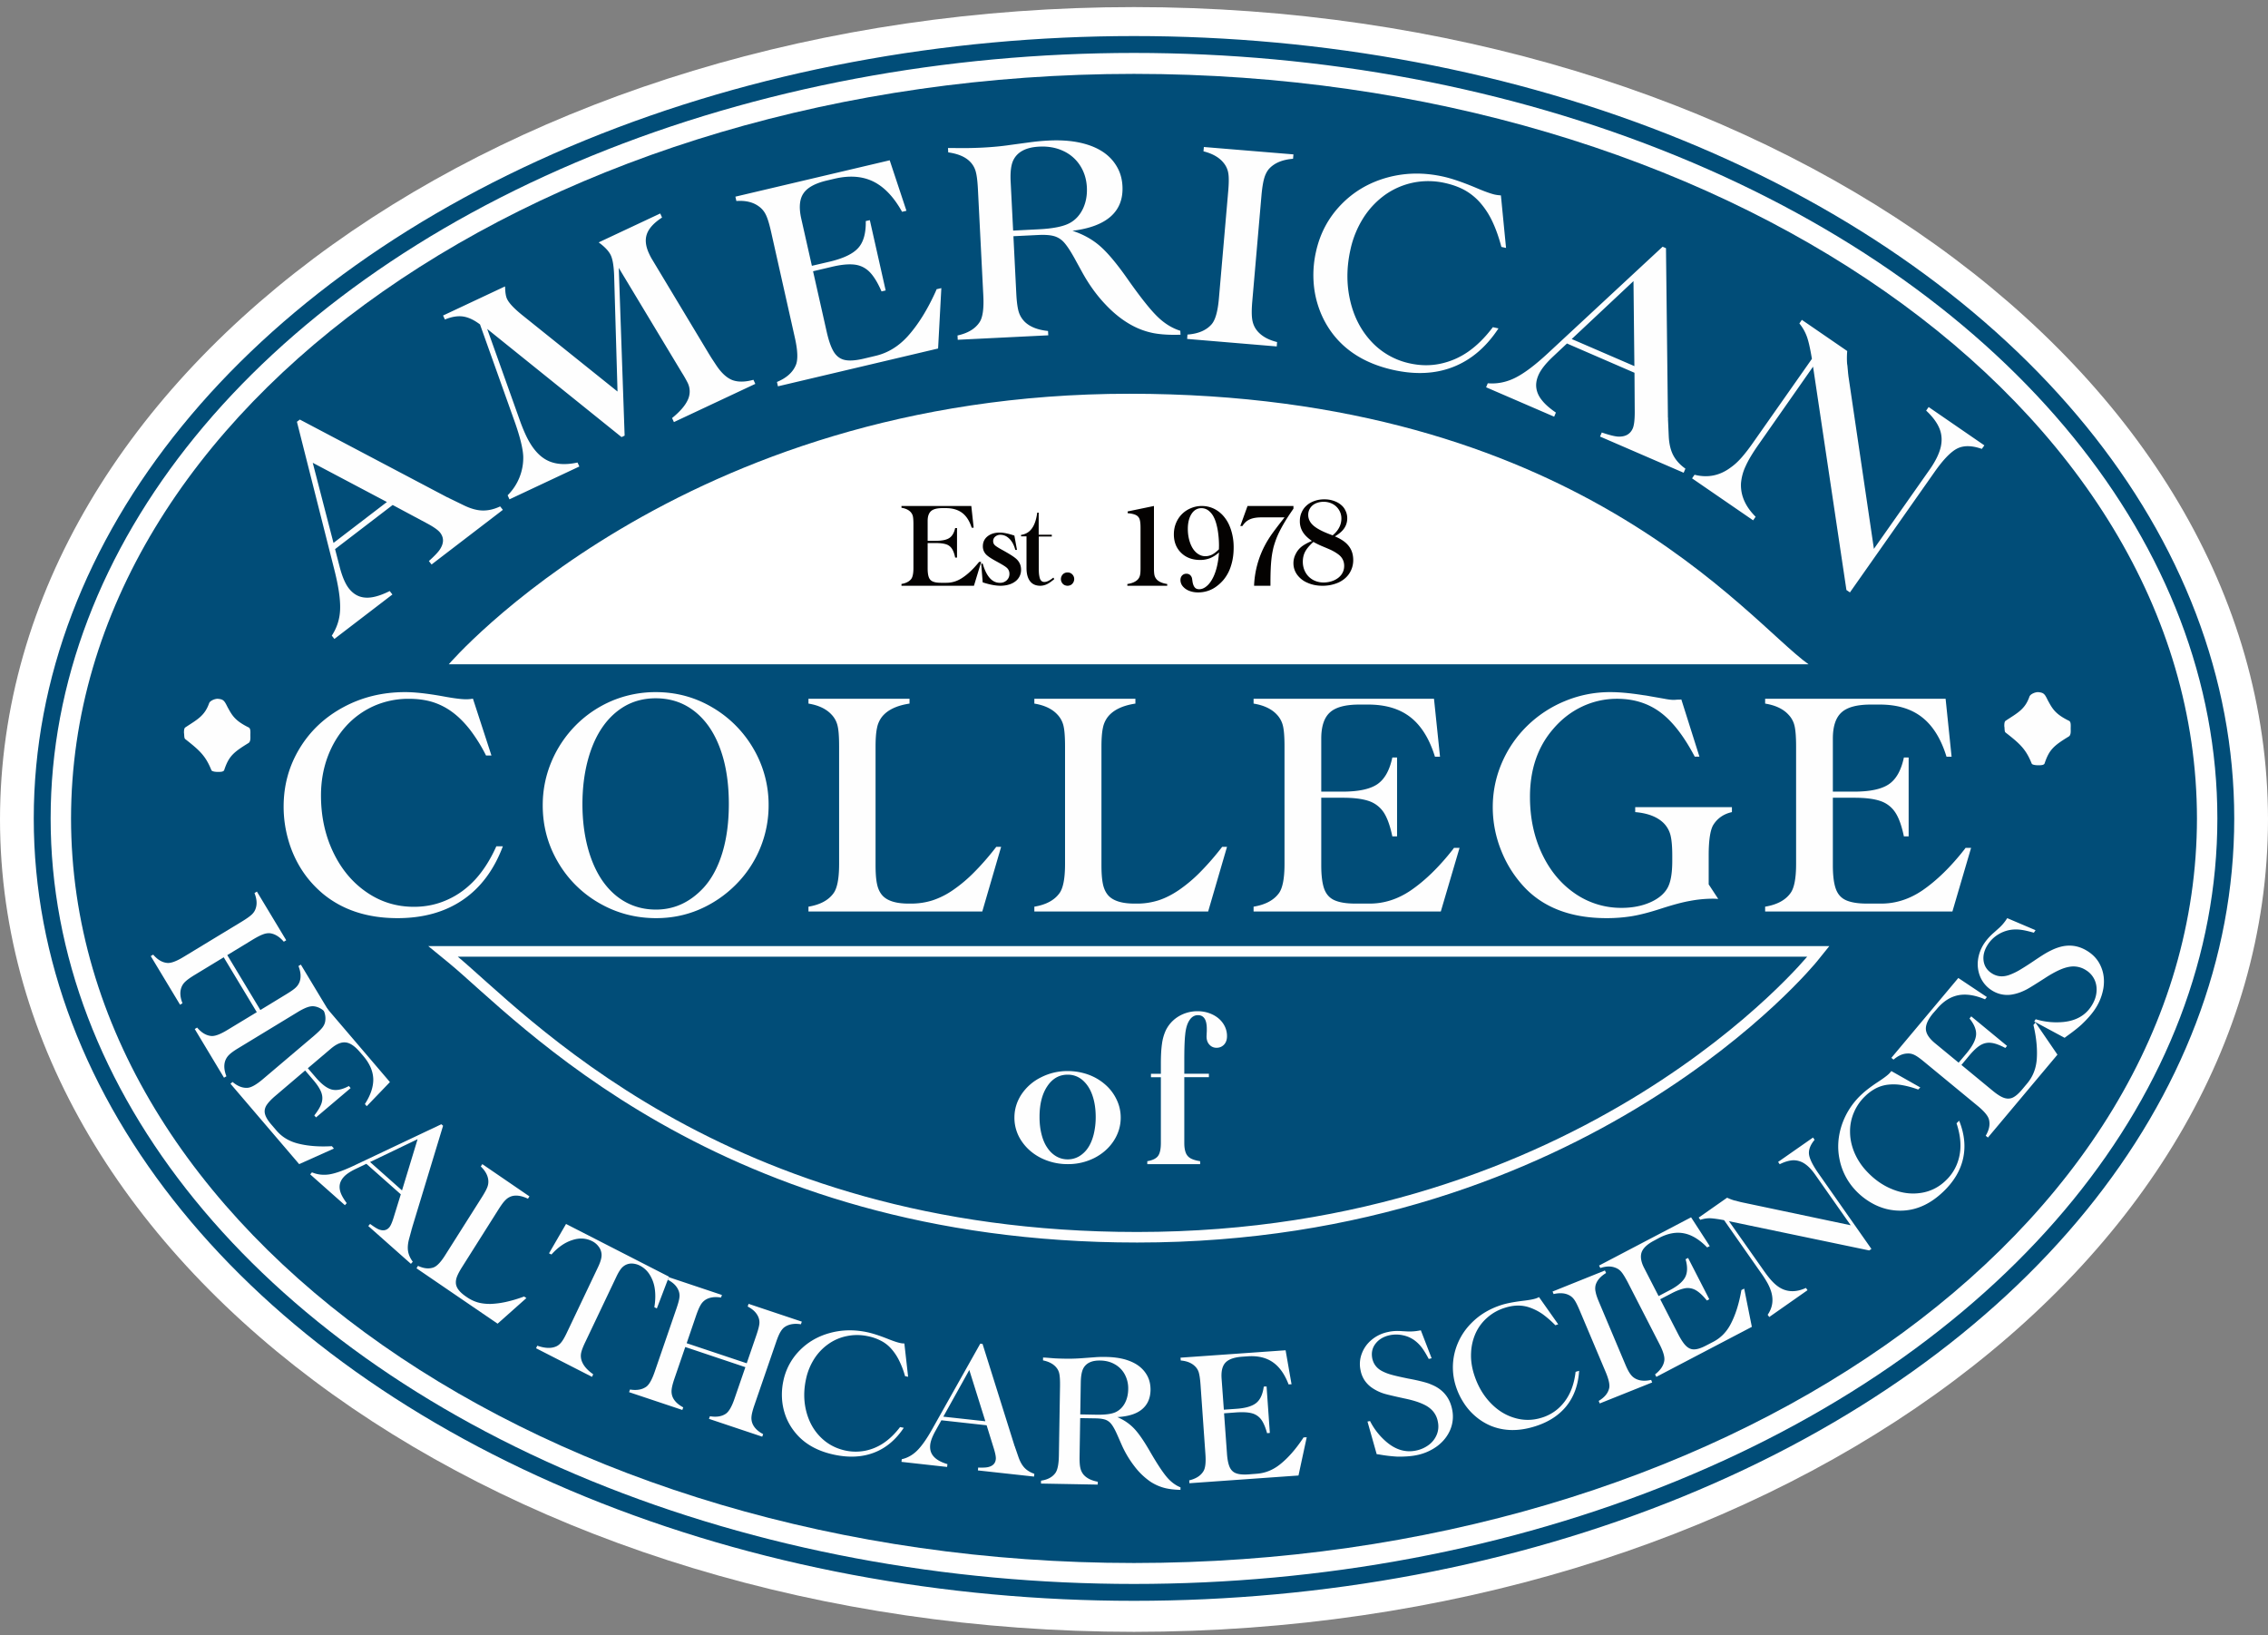 <?xml version="1.0" encoding="UTF-8"?>
<svg xmlns="http://www.w3.org/2000/svg" fill-rule="evenodd" clip-rule="evenodd" viewBox="0 0 215 155">
  <rect x="0" y="0" width="215" height="155" fill="#808080" stroke="none"/>
  <path fill="#fff" d="M176.045 62.272c-6.136-4.404-23.638-27.72-68.836-27.72-45.55 0-69.003 27.72-69.003 27.72zM0 77.674C.035 35.02 48.222.679 107.498.672 166.768.679 214.96 35.02 215 77.674c-.04 42.648-48.232 76.991-107.502 76.998C48.222 154.665.035 120.322 0 77.674"></path>
  <path fill="#fff" d="M40.635 36.261h131.581v28.202H40.635z"></path>
  <path fill="#014d78" d="M171.443 62.962c-5.738-4.074-22.105-25.641-64.372-25.641-42.594 0-64.527 25.641-64.527 25.641zM6.734 77.576C6.766 38.482 51.935 7.008 107.498 7.002c55.557.006 100.73 31.48 100.768 70.574-.038 39.089-45.211 70.565-100.768 70.572-55.563-.007-100.732-31.483-100.764-70.572"></path>
  <path fill="none" stroke="#fefefe" d="m42.833 90.857.238-.297-.238.297-.831-.68h130.366l-.507.629c-.032.037-21.415 26.466-64.039 26.466h-.046c-39.593 0-58.535-21.173-64.943-26.415"></path>
  <ellipse cx="107.5" cy="77.575" rx="103.5" ry="73.358" style="fill:none;stroke:#014d78;stroke-width:1.6;stroke-linecap:round;stroke-linejoin:round;stroke-miterlimit:1.5"></ellipse>
  <g fill="#fefefe">
    <path d="M194.127 66.38c-.292-.605-.379-.732-.933-.778-.252 0-.721.173-.81.431-.421 1.21-1.146 1.55-2.256 2.284-.126.085-.126.347-.126.521.046.208 0 .514.126.599 1.321 1.03 1.916 1.55 2.468 2.929.043.13.386.168.598.168.298 0 .592 0 .641-.211.423-1.251.847-1.639 2.249-2.497.258-.126.212-.514.212-.78 0-.252.046-.644-.168-.729-1.318-.646-1.575-1.161-2.001-1.937M21.565 67.01c-.298-.6-.383-.734-.935-.777-.258 0-.724.177-.808.428-.427 1.208-1.147 1.553-2.252 2.284-.13.088-.13.347-.13.517.04.211 0 .515.13.599 1.316 1.036 1.912 1.551 2.466 2.929.041.131.38.174.594.174.301 0 .593 0 .637-.215.426-1.258.852-1.637 2.256-2.501.255-.125.212-.513.212-.775 0-.254.043-.64-.171-.728-1.32-.649-1.575-1.164-1.999-1.935M44.833 66.222l1.755 5.389h-.512a15.4 15.4 0 0 0-1.534-2.462q-.806-1.028-1.683-1.667a6.3 6.3 0 0 0-1.869-.946c-.657-.198-1.402-.301-2.236-.301a8.1 8.1 0 0 0-3.301.678 7.9 7.9 0 0 0-2.652 1.918q-1.125 1.24-1.75 2.93-.622 1.69-.622 3.64 0 2.943 1.156 5.369c.77 1.613 1.824 2.878 3.173 3.801 1.344.926 2.837 1.38 4.48 1.38 1.13 0 2.186-.22 3.172-.669.989-.437 1.864-1.081 2.632-1.909.77-.838 1.443-1.892 2.009-3.157h.619c-.84 2.231-2.106 3.93-3.797 5.08q-2.534 1.73-6.196 1.73-4.278-.001-7.084-2.327c-.8-.679-1.473-1.44-2.016-2.295a10.6 10.6 0 0 1-1.253-2.817 11.4 11.4 0 0 1-.437-3.142q.002-3.01 1.511-5.501c1.002-1.658 2.39-2.964 4.154-3.915q2.648-1.428 5.859-1.427 1.35-.001 3.555.392 1.531.286 2.223.286c.196 0 .415-.017.644-.058M51.449 76.321q0-2.162.835-4.142a10.9 10.9 0 0 1 2.324-3.46c.99-.99 2.139-1.758 3.437-2.307a10.7 10.7 0 0 1 4.116-.81c1.931 0 3.715.477 5.356 1.443a10.8 10.8 0 0 1 3.902 3.91 10.5 10.5 0 0 1 1.443 5.366 10.6 10.6 0 0 1-3.127 7.548 11 11 0 0 1-3.421 2.327q-1.927.829-4.108.83c-1.96 0-3.77-.48-5.417-1.436a10.6 10.6 0 0 1-3.907-3.896q-1.435-2.452-1.433-5.373m3.765-.106c0 1.469.165 2.822.492 4.079q.494 1.87 1.41 3.197c.615.878 1.35 1.557 2.213 2.025q1.293.7 2.861.698c1.707 0 3.192-.675 4.469-2.029q1.166-1.253 1.799-3.295t.634-4.688q-.001-2.301-.482-4.154-.49-1.855-1.391-3.157c-.604-.862-1.331-1.534-2.184-2.004-.848-.464-1.809-.7-2.874-.7-1.058 0-2.009.236-2.862.705-.849.479-1.581 1.153-2.189 2.033q-.912 1.324-1.404 3.203-.491 1.882-.492 4.087M86.221 66.233v.456c-1.193.181-2.05.582-2.58 1.214a2.44 2.44 0 0 0-.496 1.065q-.142.627-.144 1.773v11.264c0 .743.043 1.317.13 1.742q.123.639.455 1.053c.447.56 1.292.846 2.544.846h.313a6.7 6.7 0 0 0 1.953-.304 7.6 7.6 0 0 0 1.944-.977 13.7 13.7 0 0 0 2.011-1.693c.68-.684 1.381-1.48 2.093-2.404h.46l-1.786 6.128H76.64v-.458c1.074-.18 1.857-.585 2.34-1.228.378-.468.565-1.413.565-2.824V70.741c0-.897-.046-1.55-.147-1.955a2.26 2.26 0 0 0-.551-1.033c-.5-.549-1.23-.905-2.207-1.064v-.456zM107.633 66.233v.456c-1.189.181-2.048.582-2.577 1.214a2.44 2.44 0 0 0-.498 1.065q-.141.627-.143 1.773v11.264c0 .743.045 1.317.13 1.742q.125.639.455 1.053c.447.56 1.297.846 2.543.846h.313c.667 0 1.323-.11 1.954-.304q.951-.305 1.944-.977a14 14 0 0 0 2.013-1.693 26 26 0 0 0 2.09-2.404h.46l-1.788 6.128H98.053v-.458c1.079-.18 1.855-.585 2.344-1.228.378-.468.566-1.413.566-2.824V70.741q0-1.346-.15-1.955a2.3 2.3 0 0 0-.552-1.033q-.744-.825-2.208-1.064v-.456zM135.939 66.233l.57 5.491h-.48c-.521-1.688-1.294-2.939-2.321-3.742-1.026-.802-2.358-1.2-4.009-1.2h-.836c-1.313 0-2.246.246-2.792.747q-.819.74-.82 2.485v5.02h2.002q2.267.002 3.307-.698c.692-.47 1.171-1.314 1.428-2.535h.45v7.474h-.45q-.305-1.477-.803-2.251a2.74 2.74 0 0 0-1.412-1.097q-.917-.314-2.474-.313h-2.048v6.391q0 1.464.279 2.24.28.777.982 1.086c.464.205 1.115.315 1.957.315h1.379c1.362 0 2.662-.418 3.882-1.244 1.354-.923 2.682-2.218 3.984-3.873l.118-.163h.528l-1.776 6.03h-17.748v-.458c1.082-.18 1.87-.585 2.363-1.228.378-.468.569-1.413.569-2.824V70.741q0-1.346-.152-1.955a2.3 2.3 0 0 0-.554-1.033q-.752-.825-2.226-1.064v-.456zM159.387 66.298l1.714 5.42h-.444c-1.021-1.936-2.096-3.331-3.247-4.192-1.154-.859-2.521-1.292-4.113-1.292a7.7 7.7 0 0 0-3.311.736q-1.57.737-2.76 2.138-2.19 2.535-2.189 6.429.002 2.973 1.133 5.373c.755 1.601 1.793 2.859 3.124 3.774a7.67 7.67 0 0 0 4.42 1.367c1.009 0 1.9-.169 2.682-.506.782-.338 1.342-.794 1.666-1.357.31-.534.464-1.393.464-2.592v-.506q-.001-1.32-.183-1.984a2.5 2.5 0 0 0-.668-1.123q-.908-.86-2.662-1.008v-.471h9.168v.471c-.791.177-1.39.595-1.786 1.247-.276.498-.417 1.457-.417 2.868v2.734l.906 1.38c-.139-.008-.298-.021-.476-.021-.764 0-1.498.074-2.198.209-.711.122-1.618.368-2.741.73q-1.61.524-2.746.714a15 15 0 0 1-2.419.19q-4.853-.001-7.61-2.74a10.9 10.9 0 0 1-2.343-3.563 11 11 0 0 1-.842-4.198c0-1.485.289-2.885.864-4.223a10.9 10.9 0 0 1 2.398-3.497 11.2 11.2 0 0 1 3.574-2.351 11.1 11.1 0 0 1 4.317-.852q1.29 0 3.108.288c.179.022.392.053.635.101.24.044.708.121 1.388.243q.538.105.882.103c.039 0 .107-.001.202-.012.102-.009.217-.013.334-.013q.098-.002.176-.014M184.438 66.233l.567 5.491h-.481c-.517-1.688-1.293-2.939-2.324-3.742-1.026-.802-2.356-1.2-4.002-1.2h-.843c-1.315 0-2.24.246-2.787.747q-.819.74-.819 2.485v5.02h2.001q2.267.002 3.302-.698c.699-.47 1.171-1.314 1.431-2.535h.451v7.474h-.451c-.204-.985-.469-1.735-.805-2.251a2.7 2.7 0 0 0-1.411-1.097c-.61-.21-1.429-.313-2.473-.313h-2.045v6.391q0 1.464.28 2.24.276.777.976 1.086c.464.205 1.119.315 1.963.315h1.377c1.361 0 2.663-.418 3.884-1.244 1.348-.923 2.679-2.218 3.98-3.873l.121-.163h.523l-1.77 6.03H167.33v-.458c1.083-.18 1.871-.585 2.36-1.228.384-.468.575-1.413.575-2.824V70.741c0-.897-.054-1.55-.151-1.955a2.26 2.26 0 0 0-.559-1.033q-.746-.825-2.225-1.064v-.456zM96.164 105.931q0-1.185.675-2.211a4.73 4.73 0 0 1 1.839-1.602 5.5 5.5 0 0 1 2.541-.599c.688 0 1.337.119 1.947.336a5 5 0 0 1 1.607.945c.467.405.823.884 1.082 1.429q.387.813.385 1.702c0 .787-.219 1.518-.664 2.206q-.67 1.023-1.829 1.618a5.5 5.5 0 0 1-2.517.586 5.66 5.66 0 0 1-2.543-.58c-.779-.395-1.392-.929-1.848-1.61a3.93 3.93 0 0 1-.675-2.22m2.381-.058q-.002.893.19 1.638c.124.499.306.93.547 1.275.238.358.523.626.854.82.329.188.693.285 1.083.285q.575 0 1.077-.289a2.65 2.65 0 0 0 .85-.816q.343-.512.535-1.275a6.8 6.8 0 0 0 .189-1.638c0-.79-.11-1.482-.329-2.095-.217-.611-.537-1.074-.936-1.415a2.12 2.12 0 0 0-1.395-.501c-.809 0-1.451.373-1.938 1.11-.488.732-.727 1.703-.727 2.901M112.268 101.775h2.332v.327h-2.332v6.234c0 .377.046.679.136.915.09.241.245.418.466.543q.325.18.9.269v.278h-5.01v-.278c.5-.084.842-.255 1.02-.499q.266-.364.267-1.228v-6.234h-.939v-.327h.939v-.955c0-.769.034-1.403.108-1.892a4.4 4.4 0 0 1 .357-1.261 3.16 3.16 0 0 1 1.224-1.334 3.44 3.44 0 0 1 1.799-.485q.752 0 1.406.313c.434.208.768.496 1.009.851a2.1 2.1 0 0 1 .367 1.2q0 .502-.278.799a.94.94 0 0 1-.709.3.87.87 0 0 1-.685-.3c-.182-.192-.268-.456-.268-.78l.024-.511v-.203c0-.86-.28-1.296-.839-1.296-.325 0-.598.161-.804.481-.21.31-.346.763-.403 1.345-.059.515-.087 1.336-.087 2.453zM37.224 47.865l-5.46 4.182.464 1.792c.236.868.517 1.519.852 1.943q.429.542.987.745.561.2 1.251.076.7-.121 1.626-.58l.256.325-5.503 4.214-.244-.314a4.73 4.73 0 0 0 .788-2.481c.038-.927-.144-2.175-.544-3.757l-3.55-14.032.277-.21 14.002 7.383c.019-.004.045.002.08.026q.055.034.12.069.069.029.149.07l1.218.593q.979.47 1.774.48c.527.007 1.076-.119 1.646-.389l.257.327-6.761 5.179-.253-.327c.534-.479.895-.859 1.068-1.136q.546-.867-.011-1.568c-.181-.228-.587-.521-1.23-.865zm-.546-.282-7.031-3.717 1.967 7.595zM59.213 41.292l-.293.136-12.735-10.25 3.092 8.662q.254.714.536 1.329.82 1.795 1.985 2.424 1.167.636 2.948.246l.175.378-6.626 3.112-.172-.384a5.014 5.014 0 0 0 1.479-3.691q-.05-1.128-.809-3.278l-3.289-9.225q-.863-.652-1.631-.755-.769-.098-1.696.289l-.175-.379 5.873-2.759q.009.143.012.188c.016.451.077.777.176.989.179.395.666.916 1.46 1.555l9.017 7.232-.321-11.002q-.049-1.325-.309-1.897-.274-.596-1.157-1.238l5.836-2.74.173.384q-1.136.74-1.429 1.541c-.198.539-.135 1.156.191 1.865.101.221.204.418.322.607l.174.29 5.194 8.636c.073.119.136.217.186.302q.08.128.474.723.722 1.104 1.529 1.434c.534.207 1.211.206 2.021-.017l.178.386-7.716 3.622-.174-.383q1.127-.917 1.488-1.722a1.85 1.85 0 0 0-.005-1.605 11 11 0 0 0-.547-.961l-5.99-9.943zM84.341 15.193l1.587 4.784-.414.098c-.782-1.405-1.691-2.358-2.73-2.871q-1.559-.76-3.668-.265l-.721.169q-1.684.395-2.236 1.231c-.368.547-.435 1.345-.204 2.379l1.009 4.476 1.707-.398q1.943-.463 2.685-1.293c.504-.557.737-1.407.716-2.549l.386-.087 1.5 6.662-.391.093c-.367-.845-.748-1.458-1.138-1.851-.39-.389-.863-.623-1.425-.69s-1.288.003-2.178.217l-1.751.412 1.285 5.702q.29 1.303.681 1.939c.265.423.612.678 1.052.771s1.022.048 1.744-.117l1.177-.28q1.75-.415 3.071-1.892c.971-1.089 1.851-2.51 2.633-4.249l.072-.172.446-.103-.308 5.724-15.182 3.584-.093-.413c.892-.371 1.482-.896 1.773-1.562q.347-.752-.075-2.633l-2.233-9.943c-.177-.799-.347-1.365-.518-1.71a2.06 2.06 0 0 0-.686-.809c-.535-.387-1.237-.557-2.108-.495l-.093-.412zM96.069 22.389l.274 5.473c.041.764.118 1.325.229 1.695q.171.555.6.973c.501.467 1.228.744 2.178.842l.023.411-8.582.423-.021-.408q1.443-.316 2.06-1.215c.324-.441.45-1.295.385-2.572l-.509-10.045q-.06-1.216-.224-1.756a2.1 2.1 0 0 0-.546-.907c-.456-.451-1.141-.733-2.046-.86l-.024-.413c.131.006.242 0 .341 0l1.189.007q.717 0 1.665-.043 1.498-.074 2.701-.255l1.883-.254q.888-.12 1.752-.163 1.596-.08 2.86.176c.852.174 1.57.445 2.167.815s1.068.843 1.409 1.409q.52.843.573 1.924c.06 1.201-.307 2.152-1.104 2.864-.801.713-2.012 1.164-3.634 1.365 1.029.34 1.908.829 2.641 1.477.73.643 1.618 1.707 2.654 3.196 1.181 1.672 2.1 2.826 2.765 3.469q.99.966 2.163 1.336l.018.372c-.98.034-1.821-.016-2.518-.141a7.2 7.2 0 0 1-2.099-.752q-1.325-.72-2.521-1.999c-.804-.846-1.514-1.832-2.14-2.952l-.792-1.441q-.564-1.01-.977-1.468a2 2 0 0 0-.965-.598c-.37-.099-.86-.13-1.481-.1zm-.027-.532 2.414-.123c1.395-.068 2.392-.275 2.986-.611.536-.301.94-.756 1.222-1.349q.423-.897.368-2.029-.064-1.169-.657-2.078a3.73 3.73 0 0 0-1.6-1.367q-1-.465-2.257-.401-1.86.091-2.449 1.267-.334.672-.261 2.071zM112.538 32.125l.03-.413c1.003-.077 1.747-.388 2.244-.926.385-.396.628-1.233.737-2.501l.874-10.068q.11-1.213.021-1.77a2.03 2.03 0 0 0-.421-.973c-.412-.535-1.061-.911-1.936-1.13l.036-.411 8.492.7-.039.417q-1.489.119-2.249.926-.304.33-.476.894-.169.574-.264 1.611l-.873 10.064q-.099 1.133-.007 1.728.09.588.423 1.021c.414.538 1.061.911 1.934 1.128l-.032.415zM142.282 18.52l.486 4.98-.44-.097c-.245-.919-.529-1.721-.86-2.418a7.6 7.6 0 0 0-1.14-1.759 5.6 5.6 0 0 0-1.439-1.179c-.531-.299-1.162-.533-1.884-.695a7.2 7.2 0 0 0-2.994-.05 7.1 7.1 0 0 0-2.668 1.136 7.9 7.9 0 0 0-2.082 2.187 9.3 9.3 0 0 0-1.24 3.02c-.378 1.688-.385 3.306-.028 4.844.353 1.544 1.029 2.839 2.019 3.899a6.94 6.94 0 0 0 3.618 2.052c.984.217 1.945.238 2.886.041a7.2 7.2 0 0 0 2.651-1.139q1.243-.859 2.351-2.331l.534.116c-1.162 1.764-2.583 2.978-4.277 3.647-1.682.666-3.585.76-5.7.289q-3.717-.829-5.697-3.372a8.8 8.8 0 0 1-1.307-2.371 9.2 9.2 0 0 1-.55-2.671 10 10 0 0 1 .232-2.792c.381-1.731 1.174-3.211 2.363-4.445 1.192-1.239 2.649-2.097 4.359-2.575 1.717-.477 3.499-.51 5.356-.094q1.17.26 3.009 1.023c.847.366 1.474.591 1.87.68q.259.054.572.074M154.945 35.333l-6.402-2.775-1.379 1.295c-.666.635-1.113 1.209-1.331 1.719-.183.428-.251.842-.187 1.239.06.395.239.782.54 1.146q.444.558 1.309 1.149l-.166.389-6.45-2.787.158-.38q1.342.112 2.61-.522c.847-.424 1.883-1.201 3.107-2.34l10.857-10.081.319.14.184 16.055q.017.025.011.085a1 1 0 0 0 0 .141c0 .05.004.111.007.17l.06 1.37c.036.737.183 1.34.429 1.809.25.473.631.9 1.151 1.265l-.165.389-7.928-3.43.165-.386q1.041.358 1.544.389c.694.03 1.159-.234 1.397-.783.118-.281.182-.786.183-1.521zm-.01-.631-.085-8.058-5.855 5.491zM175.369 56.151l-.333-.227-3.164-21.171-5.154 7.364c-.572.813-.988 1.507-1.238 2.069a4.7 4.7 0 0 0-.437 1.6c-.062 1.146.401 2.215 1.386 3.195l-.238.338-5.789-3.979.236-.342q1.88.48 3.445-.702c.357-.25.695-.567 1.025-.943.327-.375.718-.872 1.146-1.495l5.51-7.845q-.244-1.472-.482-2.121a4.3 4.3 0 0 0-.705-1.235l.232-.341 4.302 2.955q-.054.644-.008 1.232.025.098.051.424.032.328.038.43l.04.338 2.409 16.329 5.301-7.538q.802-1.15 1.03-2.095c.146-.627.11-1.22-.118-1.777-.228-.555-.648-1.123-1.261-1.695l.237-.339 5.283 3.635-.242.334q-1.406-.493-2.324-.039-.918.456-2.185 2.266zM14.291 90.622l.229-.139c.407.474.846.741 1.317.785.343.043.869-.142 1.571-.571l5.567-3.377q.669-.412.925-.669.26-.26.353-.591.191-.608-.128-1.412l.228-.142 2.78 4.615-.229.139q-.616-.718-1.321-.805a1.5 1.5 0 0 0-.639.105c-.24.082-.552.244-.933.47l-2.466 1.5 3.136 5.205 2.464-1.501c.443-.27.754-.486.924-.662.172-.172.29-.371.356-.587.122-.413.08-.889-.132-1.42l.227-.135 2.776 4.609-.227.143c-.408-.485-.846-.747-1.316-.802q-.282-.029-.639.098c-.245.089-.553.24-.938.477l-5.562 3.38q-.631.379-.901.651a1.5 1.5 0 0 0-.378.608c-.127.414-.08.886.128 1.42l-.228.135-2.774-4.613.226-.139c.414.488.848.744 1.316.795q.52.066 1.573-.579l2.767-1.675-3.135-5.202-2.762 1.677q-.632.385-.901.652a1.4 1.4 0 0 0-.376.609q-.191.619.13 1.416l-.229.142z"></path>
    <path d="m36.964 102.564-2.197 2.285-.177-.204c.551-.848.814-1.65.794-2.388q-.041-1.112-.948-2.17l-.308-.358q-.725-.852-1.351-.921c-.42-.052-.879.144-1.391.573l-2.203 1.87.736.856c.554.647 1.058 1.037 1.52 1.161q.689.18 1.635-.332l.165.198-3.279 2.778-.165-.187c.358-.455.591-.856.695-1.187.103-.341.09-.675-.041-1.016q-.194-.508-.77-1.177l-.751-.88-2.801 2.385c-.43.361-.719.679-.88.94q-.239.412-.116.835.118.413.582.953l.506.59q.754.88 1.968 1.205 1.36.36 3.159.272l.116-.006.192.225-3.293 1.477-6.512-7.621.197-.168c.476.4.942.582 1.404.556.349-.017.828-.282 1.45-.804l4.89-4.147c.393-.341.657-.6.799-.796q.213-.287.249-.618c.058-.424-.057-.872-.352-1.359l.206-.166zM37.995 113.203l-3.265-2.893-1.06.508q-.778.38-1.114.775c-.191.22-.308.458-.348.705-.038.247-.004.518.101.792.107.28.297.597.56.948l-.173.194-3.29-2.919.167-.194c.516.218 1.065.28 1.644.194q.867-.14 2.281-.805l8.34-3.948.164.143-2.936 9.666c.003.014 0 .027-.01.057a.4.4 0 0 0-.03.083c-.007.031-.016.06-.024.101l-.226.831c-.118.451-.145.838-.089 1.169.056.334.206.659.442.982l-.174.2-4.042-3.583.171-.201c.365.27.647.448.843.525q.603.23.974-.197.187-.212.397-.879zm.115-.371 1.477-4.855-4.507 2.163zM50.189 113.397l-.139.222c-.613-.29-1.139-.369-1.579-.226a1.4 1.4 0 0 0-.561.361c-.179.173-.38.451-.618.822l-3.484 5.513c-.228.362-.388.658-.48.898q-.136.347-.11.659c.033.417.345.822.927 1.225l.143.098q.47.32 1.005.477.54.15 1.21.145a8 8 0 0 0 1.461-.19 13 13 0 0 0 1.72-.513l.216.149-2.729 2.426-7.688-5.249.143-.232c.555.262 1.045.306 1.472.151.318-.118.701-.507 1.133-1.207l3.451-5.452q.417-.66.532-1c.081-.231.098-.46.065-.687q-.095-.64-.701-1.223l.143-.223zM63.415 121.008l-1.148 3.013-.238-.12c.104-.61.117-1.178.048-1.701a3.4 3.4 0 0 0-.478-1.365 2.34 2.34 0 0 0-.925-.867 1.8 1.8 0 0 0-.863-.206c-.278.02-.523.111-.735.287q-.304.241-.639.949l-2.962 6.226q-.33.687-.394 1.063c-.04.238-.017.492.078.743.168.44.527.846 1.076 1.23l-.115.244-5.301-2.71.112-.243c.701.24 1.277.274 1.736.091.208-.078.387-.218.54-.411q.232-.285.523-.901l2.961-6.225q.37-.774.335-1.223a1.33 1.33 0 0 0-.261-.704 1.73 1.73 0 0 0-.645-.543c-.57-.282-1.197-.322-1.888-.088q-1.035.332-1.955 1.361l-.232-.112 1.614-2.784z"></path>
    <path d="m59.636 131.955.086-.251q.923.149 1.5-.237c.295-.184.57-.663.834-1.423l2.073-6.026c.166-.485.263-.845.282-1.082a1.26 1.26 0 0 0-.107-.659q-.25-.587-1.001-.977l.084-.247 5.051 1.69-.088.243q-.928-.145-1.507.237a1.45 1.45 0 0 0-.43.478c-.127.211-.26.53-.407.943l-.912 2.671 5.693 1.902.916-2.666c.166-.49.26-.843.283-1.081a1.3 1.3 0 0 0-.109-.663c-.167-.381-.499-.714-.999-.968l.085-.256 5.048 1.687-.088.25c-.612-.099-1.118-.013-1.507.241-.157.098-.295.256-.424.471-.132.211-.266.534-.408.945l-2.076 6.03c-.157.457-.243.804-.267 1.058a1.4 1.4 0 0 0 .1.688q.252.585 1.003.979l-.086.243-5.048-1.69.087-.247c.613.099 1.117.024 1.5-.234.292-.191.568-.659.83-1.423l1.033-2.996-5.698-1.91-1.03 3.001c-.154.448-.242.805-.265 1.056-.025.246.012.48.101.695.167.381.501.701 1.001.97l-.086.245zM85.731 127.34l.356 3.157-.291-.06a8.2 8.2 0 0 0-.585-1.526 5 5 0 0 0-.757-1.109 3.3 3.3 0 0 0-.957-.727 4.6 4.6 0 0 0-1.239-.427 4.8 4.8 0 0 0-1.965-.011 4.55 4.55 0 0 0-1.742.74 5 5 0 0 0-1.35 1.398 5.8 5.8 0 0 0-.789 1.92c-.234 1.069-.228 2.098.018 3.071.249.977.698 1.791 1.357 2.451.656.66 1.456 1.083 2.391 1.28a4.7 4.7 0 0 0 1.887 0 4.8 4.8 0 0 0 1.734-.745q.812-.554 1.525-1.49l.351.072c-.746 1.118-1.674 1.906-2.773 2.335q-1.657.654-3.741.23c-1.627-.329-2.885-1.025-3.765-2.101a5.5 5.5 0 0 1-.881-1.484 5.8 5.8 0 0 1-.379-1.683c-.04-.597 0-1.184.131-1.774a5.74 5.74 0 0 1 1.517-2.834q1.16-1.195 2.84-1.664 1.68-.474 3.513-.102.773.154 1.983.631.84.337 1.234.412.17.04.377.04M93.529 135.094l-4.289-.474-.584 1.045q-.419.764-.475 1.28-.046.454.117.79.16.338.528.596c.244.171.572.322.988.445l-.031.267-4.326-.481.027-.252q.809-.181 1.446-.807c.423-.416.897-1.078 1.412-1.993l4.587-8.156.214.03 3.041 9.689c.012.007.018.028.026.043.008.032.012.062.024.091.01.034.025.061.036.095l.284.823q.234.656.586 1.018.348.353.913.552l-.027.261-5.323-.584.026-.269c.453.013.782 0 .985-.057.416-.108.647-.353.685-.736.024-.185-.035-.508-.168-.955zm-.12-.381-1.522-4.859-2.462 4.423zM102.399 134.414l-.058 3.596c-.008.506.014.879.074 1.125.051.247.162.473.326.664.296.322.734.537 1.328.647l-.006.27-5.38-.098.005-.275c.609-.088 1.057-.325 1.338-.698.219-.28.339-.828.353-1.667l.109-6.61q.01-.793-.068-1.156a1.3 1.3 0 0 0-.303-.616c-.267-.314-.677-.536-1.243-.653l.007-.276c.078.012.148.012.211.012l.746.06c.297.023.643.033 1.038.04a17 17 0 0 0 1.705-.045l1.186-.088a10 10 0 0 1 1.097-.028c.669.01 1.261.09 1.785.235.526.155.961.357 1.321.631.356.27.631.602.823.981.191.388.28.815.274 1.294-.017.783-.285 1.389-.818 1.827-.529.438-1.302.67-2.327.732.632.27 1.158.633 1.589 1.085q.646.677 1.524 2.209c.665 1.148 1.192 1.941 1.579 2.395q.578.678 1.295.97l-.004.239c-.614-.017-1.134-.078-1.567-.198a4.5 4.5 0 0 1-1.285-.582 6.6 6.6 0 0 1-1.483-1.42 9.8 9.8 0 0 1-1.218-2.022l-.432-.983q-.306-.691-.55-1.005a1.25 1.25 0 0 0-.578-.439q-.337-.118-.919-.129zm.006-.352 1.514.029c.878.015 1.51-.067 1.893-.27q.524-.266.827-.833.3-.57.312-1.314a2.8 2.8 0 0 0-.321-1.393 2.4 2.4 0 0 0-.938-.961c-.405-.239-.874-.356-1.4-.363q-1.164-.022-1.585.721c-.157.291-.241.73-.253 1.35zM121.871 127.984l.563 3.221-.28.014q-.558-1.463-1.507-2.111-.95-.652-2.388-.55l-.488.034c-.767.055-1.296.241-1.596.558-.298.313-.419.808-.373 1.505l.215 2.961 1.162-.082q1.324-.088 1.899-.55.575-.452.723-1.557l.266-.014.31 4.405-.26.028c-.161-.578-.346-1.007-.562-1.3a1.6 1.6 0 0 0-.867-.586c-.363-.101-.852-.125-1.455-.089l-1.195.089.272 3.771c.036.578.124 1.015.251 1.308.132.298.336.505.617.605.281.106.665.136 1.161.106l.8-.063c.794-.057 1.529-.35 2.207-.89.751-.598 1.471-1.417 2.156-2.442l.068-.11.304-.018-.781 3.627-10.34.732-.018-.273q.931-.22 1.322-.827.306-.431.211-1.687l-.463-6.58c-.038-.523-.097-.906-.169-1.148a1.35 1.35 0 0 0-.364-.58c-.319-.308-.764-.49-1.341-.538l-.022-.268zM134.692 126.093l1.022 2.65-.273.063c-.25-.469-.467-.829-.669-1.092a3.4 3.4 0 0 0-.61-.617 2.8 2.8 0 0 0-1.141-.528 3 3 0 0 0-1.263-.016q-.888.192-1.357.799c-.316.403-.415.869-.316 1.391.118.568.453.991 1.023 1.261.29.143.596.248.914.33.316.086.806.196 1.478.334q.682.125 1.162.245c.315.075.577.152.779.22.201.08.401.162.607.266.878.467 1.412 1.201 1.611 2.196a3.23 3.23 0 0 1-.167 1.893c-.247.603-.647 1.119-1.211 1.555a4.9 4.9 0 0 1-1.972.879c-.526.109-1.143.154-1.865.142a14 14 0 0 1-1.697-.202l-.242-.033-.871-3.088.24-.049a6.4 6.4 0 0 0 1.604 2.017q1.303 1.08 2.745.783a3 3 0 0 0 1.251-.561 2.3 2.3 0 0 0 .737-.975c.148-.376.182-.782.091-1.212a2.1 2.1 0 0 0-.456-.977c-.228-.269-.558-.513-.99-.697q-.648-.297-1.723-.519c-1.037-.224-1.675-.38-1.903-.449a4.3 4.3 0 0 1-1.125-.532 2.7 2.7 0 0 1-.746-.736 2.6 2.6 0 0 1-.383-.961 2.75 2.75 0 0 1 .124-1.586c.194-.515.508-.951.952-1.314.44-.361.962-.609 1.558-.728.38-.085.815-.114 1.304-.073l.509.027c.385.017.779-.013 1.191-.093zM145.893 122.943l1.821 2.58-.273.089a9.4 9.4 0 0 0-1.218-1.061 5 5 0 0 0-1.176-.605 3.3 3.3 0 0 0-1.145-.198q-.579 0-1.242.21a4.5 4.5 0 0 0-1.647.911 4.35 4.35 0 0 0-1.106 1.453 5 5 0 0 0-.45 1.856c-.04.667.05 1.345.261 2.034.324 1.046.817 1.934 1.495 2.67.675.732 1.447 1.236 2.311 1.496q1.304.408 2.613 0a4.2 4.2 0 0 0 1.582-.875c.452-.404.819-.89 1.091-1.458q.415-.859.553-2.016l.333-.099q-.124 1.987-1.191 3.327c-.715.894-1.721 1.548-3.024 1.949-1.517.473-2.9.45-4.154-.06a5.5 5.5 0 0 1-1.45-.897 5.7 5.7 0 0 1-1.126-1.292 6.5 6.5 0 0 1-.751-1.6 5.84 5.84 0 0 1-.094-3.179 6 6 0 0 1 1.579-2.77c.782-.799 1.747-1.37 2.886-1.729q.72-.224 1.962-.378c.573-.066.985-.139 1.228-.217.102-.032.223-.079.332-.141M151.651 133.025l-.1-.241c.533-.321.861-.699.98-1.152.102-.329-.012-.86-.324-1.603l-2.478-5.869c-.2-.466-.367-.804-.513-.994a1.3 1.3 0 0 0-.525-.43c-.383-.182-.857-.207-1.413-.08l-.101-.239 4.964-1.995.112.238q-.81.492-.994 1.152a1.35 1.35 0 0 0 0 .631c.042.25.153.571.325.976l2.475 5.868q.276.667.506.966c.148.207.329.355.541.455.385.182.863.211 1.417.083l.1.243z"></path>
    <path d="m160.31 115.382 1.769 2.731-.247.123c-.721-.741-1.45-1.191-2.19-1.334-.744-.15-1.531 0-2.368.433l-.431.235c-.668.34-1.076.723-1.221 1.125-.14.408-.062.919.254 1.52l1.354 2.632 1.019-.536c.773-.397 1.268-.819 1.497-1.248.228-.436.244-1 .043-1.708l.236-.122 2.011 3.916-.229.119c-.374-.463-.71-.776-1.019-.959a1.53 1.53 0 0 0-1.013-.208c-.366.062-.819.224-1.347.504l-1.044.544 1.72 3.345c.267.506.513.878.749 1.096.236.221.492.329.791.308.291-.012.652-.135 1.082-.359l.707-.368c.692-.363 1.246-.925 1.64-1.688q.663-1.272.985-3.09l.024-.118.262-.136.726 3.626-9.055 4.739-.12-.234q.754-.581.871-1.276c.066-.349-.087-.891-.47-1.628l-2.998-5.843q-.368-.695-.606-.974a1.3 1.3 0 0 0-.566-.391c-.4-.162-.873-.149-1.418.03l-.123-.234zM177.406 118.38l-.209.142-13.295-2.771 3.267 4.643c.366.523.683.917.962 1.188q.423.414.863.608c.668.292 1.407.252 2.203-.115l.151.215-3.629 2.543-.15-.214c.465-.671.57-1.399.333-2.19a4.3 4.3 0 0 0-.345-.808 10 10 0 0 0-.639-.998l-3.478-4.97c-.619-.116-1.077-.176-1.364-.183-.294 0-.589.049-.894.15l-.15-.213 2.694-1.884q.372.174.729.273.064-.001.263.064.201.049.268.069l.209.046 10.247 2.16-3.345-4.766c-.342-.489-.676-.843-1.021-1.069a1.9 1.9 0 0 0-1.082-.326c-.383.02-.807.138-1.283.377l-.152-.218 3.311-2.313.147.216q-.597.718-.53 1.362.076.641.874 1.789zM179.293 101.519l2.747 1.554-.204.198a8.8 8.8 0 0 0-1.562-.425 4.7 4.7 0 0 0-1.314-.034 3.4 3.4 0 0 0-1.112.335 4.3 4.3 0 0 0-1.027.744 4.6 4.6 0 0 0-1.084 1.571 4.5 4.5 0 0 0-.357 1.829c.003.637.135 1.267.39 1.901a6 6 0 0 0 1.117 1.752q1.118 1.226 2.494 1.775c.923.378 1.832.488 2.727.348a4.22 4.22 0 0 0 2.343-1.172 4.3 4.3 0 0 0 1.045-1.514 4.7 4.7 0 0 0 .35-1.823c0-.643-.127-1.344-.372-2.09l.249-.242c.506 1.261.626 2.452.37 3.592-.252 1.132-.878 2.181-1.87 3.129-1.16 1.112-2.415 1.715-3.76 1.795a5.5 5.5 0 0 1-1.686-.163 5.7 5.7 0 0 1-1.574-.688 6.4 6.4 0 0 1-1.364-1.132 5.96 5.96 0 0 1-1.456-2.875c-.223-1.077-.146-2.164.212-3.246a7 7 0 0 1 1.85-2.877c.367-.349.894-.761 1.594-1.219q.732-.48 1.011-.747.126-.12.243-.276M185.643 92.697l2.707 1.806-.178.217q-1.442-.61-2.556-.383c-.751.156-1.432.599-2.033 1.329l-.323.365c-.487.585-.714 1.092-.692 1.519.022.425.3.854.827 1.298l2.277 1.876.745-.882q.841-1.006.908-1.732c.043-.476-.16-1.003-.62-1.575l.163-.2 3.395 2.8-.164.196c-.524-.277-.961-.44-1.326-.483-.357-.047-.7.024-1.017.209-.326.189-.677.521-1.065.978l-.754.905 2.901 2.393c.445.373.815.613 1.119.721.3.107.59.101.856-.024.27-.132.555-.382.868-.753l.511-.612c.501-.605.799-1.332.88-2.184.079-.947-.011-2.018-.28-3.21l-.031-.114.197-.237 2.082 3.044-6.591 7.856-.21-.169q.481-.816.317-1.501-.105-.522-1.067-1.319l-5.063-4.171c-.406-.338-.717-.561-.942-.667a1.3 1.3 0 0 0-.675-.137c-.436.013-.869.205-1.308.58l-.205-.169zM190.28 87.026l2.684 1.142-.161.238c-.511-.145-.943-.244-1.276-.282a3.4 3.4 0 0 0-.907.008q-.649.099-1.224.457a3.1 3.1 0 0 0-.937.91c-.342.522-.486 1.035-.423 1.548.065.517.331.924.782 1.209.496.32 1.056.37 1.669.148a6 6 0 0 0 .909-.427 26 26 0 0 0 1.334-.848q.597-.403 1.029-.674a8 8 0 0 1 .737-.4 4.5 4.5 0 0 1 .65-.259c.972-.31 1.903-.189 2.775.374.572.364.993.851 1.246 1.456.263.603.339 1.261.24 1.973a5.1 5.1 0 0 1-.812 2.062c-.307.46-.734.943-1.268 1.449-.329.303-.793.669-1.403 1.104l-.205.154-2.878-1.545.137-.215a6.8 6.8 0 0 0 2.65.258c1.163-.122 2.03-.609 2.59-1.447.288-.429.46-.861.515-1.307.055-.44 0-.844-.166-1.225a2.1 2.1 0 0 0-.811-.923 2.2 2.2 0 0 0-1.047-.356c-.368-.028-.781.052-1.238.227-.462.183-1.011.476-1.648.894-.927.596-1.505.952-1.723 1.062-.434.225-.835.37-1.219.446a2.69 2.69 0 0 1-2.063-.367 2.8 2.8 0 0 1-1.063-1.21 3.1 3.1 0 0 1-.253-1.623 3.64 3.64 0 0 1 .62-1.654c.225-.329.524-.666.907-.997l.396-.355c.298-.256.572-.569.806-.929z"></path>
  </g>
  <g fill="#040201">
    <path d="m92.077 47.959.224 2.058h-.187c-.205-.632-.502-1.103-.902-1.404-.396-.298-.912-.452-1.551-.452h-.322q-.763.001-1.077.281c-.212.188-.323.495-.323.931v1.886h.778q.878.001 1.277-.266.403-.26.553-.943h.176v2.8h-.176q-.115-.556-.309-.842a1.02 1.02 0 0 0-.545-.415q-.357-.118-.956-.119h-.798v2.4q0 .548.111.841c.072.191.198.33.381.403.175.079.433.12.757.12h.535c.528 0 1.027-.153 1.499-.468.528-.345 1.037-.83 1.544-1.449l.049-.065h.2l-.687 2.265h-6.871v-.171c.418-.068.728-.226.915-.462.144-.179.219-.529.219-1.059v-4.181q-.002-.503-.057-.734a.9.9 0 0 0-.216-.389q-.294-.307-.861-.397v-.169zM96.16 50.765l.247 1.357h-.16c-.114-.444-.295-.789-.549-1.045-.256-.258-.541-.386-.868-.386a.72.72 0 0 0-.488.176.54.54 0 0 0-.194.423q0 .228.155.38.154.151.698.45.887.487 1.236.766c.368.284.557.655.557 1.116a1.348 1.348 0 0 1-.534 1.098q-.264.204-.622.311-.367.108-.792.11-.706-.002-1.689-.323l-.142-1.782h.142q.524 1.828 1.633 1.826a.9.9 0 0 0 .646-.242.8.8 0 0 0 .254-.609.74.74 0 0 0-.3-.617q-.171-.147-.863-.527-.692-.373-.944-.596a1.09 1.09 0 0 1-.411-.877c0-.381.145-.696.441-.936q.449-.357 1.152-.358c.378 0 .84.097 1.395.285M98.474 50.857v3.051c0 .305.017.544.057.728q.048.277.166.397c.077.09.182.128.311.128.225 0 .51-.139.847-.415l.088.141c-.257.22-.486.385-.693.483a1.46 1.46 0 0 1-.641.151q-.634-.002-.963-.432-.334-.428-.336-1.249v-3.002h-.516v-.141q.422-.053.742-.307c.208-.169.381-.403.509-.7q.197-.447.281-1.101h.139v2.095h1.243v.173zM100.572 54.888q.002-.172.084-.319a.6.6 0 0 1 .225-.229.6.6 0 0 1 .319-.08q.177-.001.323.08c.091.06.167.13.223.229a.6.6 0 0 1 .086.319.659.659 0 0 1-.309.551.7.7 0 0 1-.323.082.7.7 0 0 1-.319-.082.6.6 0 0 1-.225-.231.63.63 0 0 1-.084-.32M106.87 55.521v-.166c.458-.067.796-.219 1.005-.447a.85.85 0 0 0 .194-.387c.037-.149.05-.369.05-.658v-3.838c0-.364-.027-.631-.089-.814a.68.68 0 0 0-.361-.397q-.255-.126-.77-.172v-.166l2.493-.517v5.904q-.001.484.061.706a.95.95 0 0 0 .244.399c.215.198.531.323.952.387v.166zM115.557 52.36a2.9 2.9 0 0 1-.835.54 2.5 2.5 0 0 1-.944.175q-1.116.002-1.807-.674-.693-.675-.692-1.761 0-.553.197-1.044c.132-.325.32-.615.561-.859q.365-.368.858-.57a2.6 2.6 0 0 1 1.034-.208c.441 0 .843.101 1.215.291.371.195.694.466.957.812q.402.513.623 1.253a5.3 5.3 0 0 1 .223 1.589c0 .617-.079 1.185-.248 1.709a3.8 3.8 0 0 1-.71 1.342 3.8 3.8 0 0 1-.708.654 2.8 2.8 0 0 1-.813.408 2.9 2.9 0 0 1-.889.134q-.467.002-.852-.154a1.5 1.5 0 0 1-.598-.417.93.93 0 0 1-.225-.603c0-.181.055-.322.158-.433a.54.54 0 0 1 .421-.162c.137 0 .258.045.351.135a.6.6 0 0 1 .176.361l.034.234c.041.26.113.444.216.564.095.118.238.173.421.173.244 0 .485-.099.723-.305.237-.2.437-.485.613-.843q.442-.917.54-2.341m-.008-.293.008-.345a9 9 0 0 0-.131-1.534c-.094-.49-.208-.875-.351-1.146a1.8 1.8 0 0 0-.512-.647 1.1 1.1 0 0 0-.664-.23q-.583.001-.936.53c-.237.361-.36.843-.36 1.439 0 .482.077.924.217 1.32.143.4.338.706.593.93.26.222.54.336.851.336.222 0 .427-.053.632-.148q.298-.154.653-.505M120.435 55.521h-1.552a8.91 8.91 0 0 1 1.086-3.942c.154-.287.343-.586.553-.894.266-.374.633-.863 1.111-1.467l.136-.179h-2.163q-.468-.002-.813.082a1.7 1.7 0 0 0-.592.265 1.8 1.8 0 0 0-.422.469h-.202l.686-1.896h4.352v.259c-.748 1.063-1.277 1.983-1.59 2.751a10 10 0 0 0-.286.848 9 9 0 0 0-.186.961c-.04.333-.075.707-.091 1.118-.02.409-.027.868-.027 1.369zM126.544 50.842c.598.249 1.036.55 1.315.915q.423.538.424 1.33c0 .47-.129.89-.37 1.264-.242.371-.587.656-1.035.866a3.7 3.7 0 0 1-1.53.304c-.518 0-.986-.098-1.398-.282a2.3 2.3 0 0 1-.983-.765 1.83 1.83 0 0 1-.352-1.097c0-.306.072-.605.229-.895.142-.287.347-.525.603-.716q.357-.256.92-.495-.6-.409-.869-.856a1.9 1.9 0 0 1-.276-1.024c0-.294.052-.572.169-.825q.163-.38.478-.657c.205-.187.454-.325.738-.426.293-.104.601-.154.94-.154.315 0 .6.046.87.138.264.086.5.211.689.37q.298.235.444.57c.113.221.165.466.165.718q-.002.522-.278.935c-.182.28-.484.539-.893.782m-2.039.523q-.552.493-.778.921-.224.424-.223.965c0 .359.085.698.252.997q.25.451.706.71c.303.165.637.252 1.001.252q.543 0 1.008-.207.454-.206.707-.561c.167-.243.246-.506.246-.809 0-.456-.193-.831-.589-1.112a4 4 0 0 0-.5-.309c-.173-.095-.496-.231-.965-.427a8 8 0 0 1-.865-.42m1.826-.625c.547-.451.828-.989.828-1.601a1.5 1.5 0 0 0-.227-.804 1.55 1.55 0 0 0-.604-.569 1.8 1.8 0 0 0-.858-.203 1.8 1.8 0 0 0-.744.152c-.221.103-.398.249-.523.44s-.188.404-.188.648c0 .402.182.756.54 1.052s.951.595 1.776.885"></path>
  </g>
</svg>
